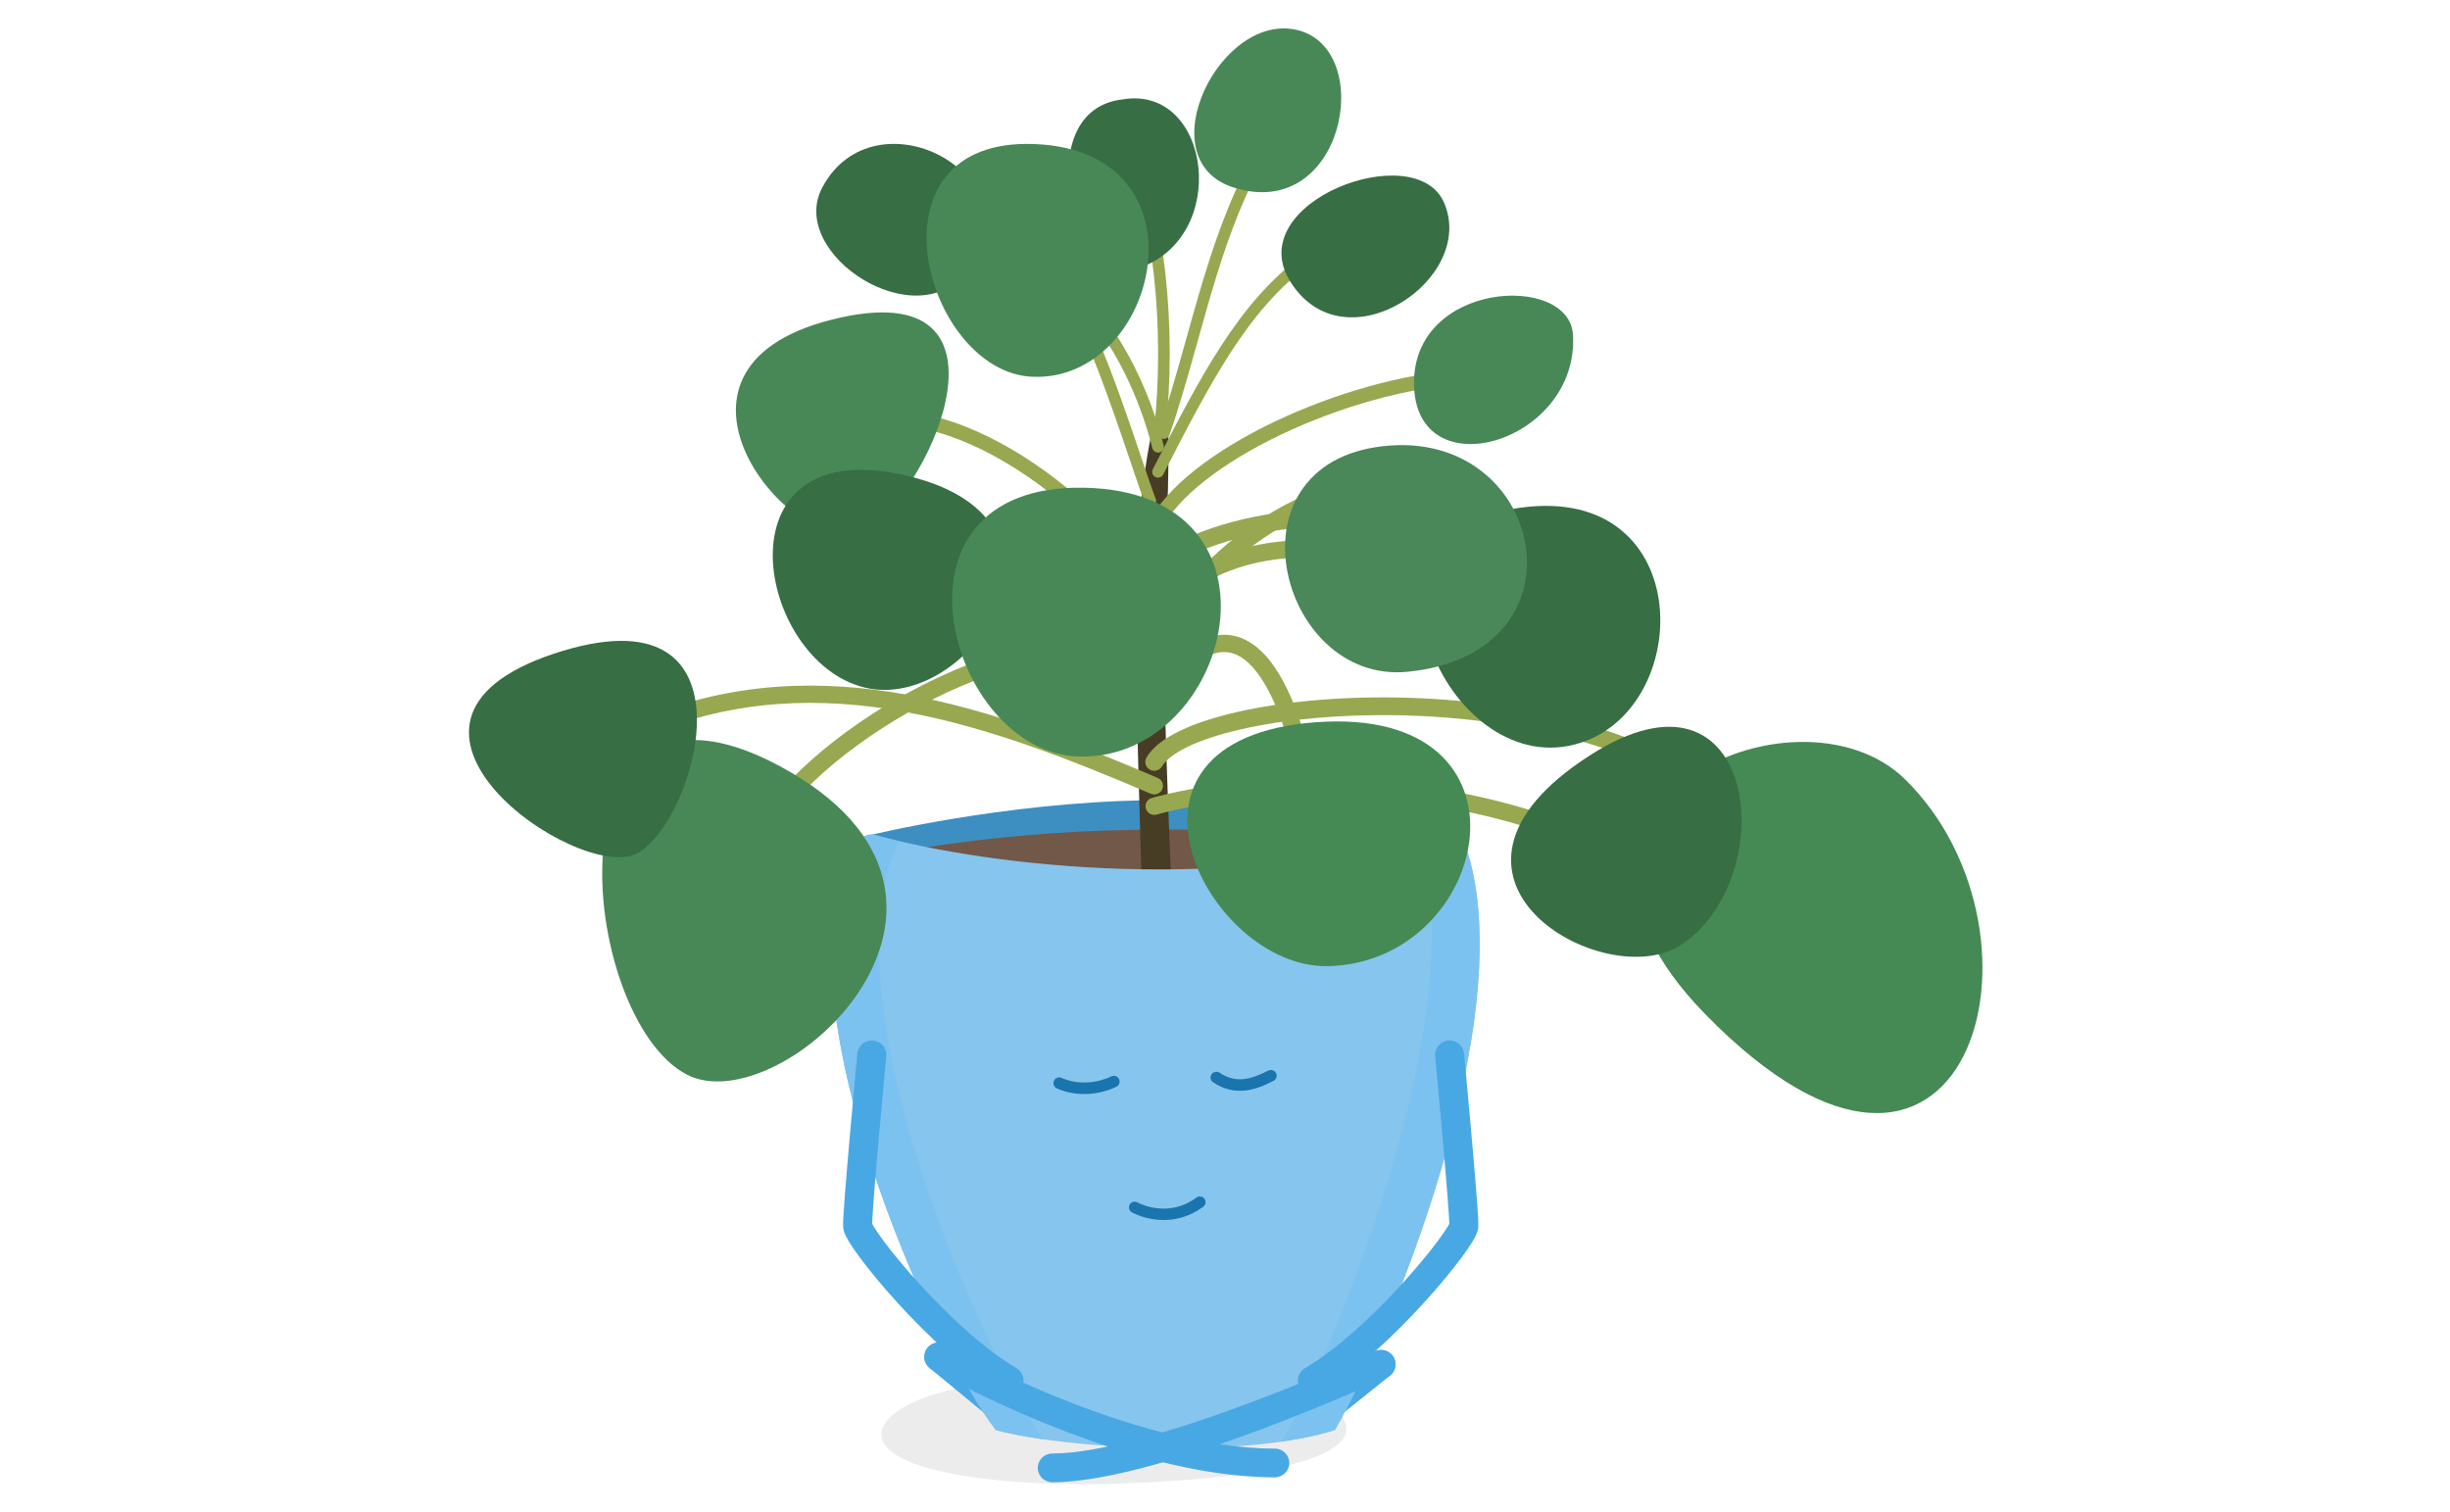 <svg width="862" height="532" viewBox="0 0 862 532" fill="none" xmlns="http://www.w3.org/2000/svg">
<g clip-path="url(#clip0_7417_5491)">
<path opacity="0.15" d="M332.43 489.521C308.799 495.755 299.135 509.091 327.571 516.904C357.334 524.453 399.895 522.743 431.384 519.429C447.925 517.403 488.653 510.933 468.023 493.94C432.552 477.263 371.247 479.631 332.403 489.521H332.43Z" fill="#808080"/>
<path fill-rule="evenodd" clip-rule="evenodd" d="M305.241 294.055C305.241 294.055 352.395 282.35 403.877 281.587C455.385 280.824 510 292.082 510 292.082C510 292.082 488.786 316.571 406.505 318.86C324.225 321.148 305.215 294.055 305.215 294.055H305.241Z" fill="#3D8FC2"/>
<path fill-rule="evenodd" clip-rule="evenodd" d="M308.48 301.289C308.48 301.289 347.005 292.767 398.514 292.004C450.022 291.241 509.336 295.108 509.336 295.108C509.336 295.108 488.812 325.673 406.532 327.988C324.252 330.277 308.48 301.289 308.48 301.289Z" fill="#715848"/>
<path d="M401.858 315.756C401.858 315.756 398.964 227.189 399.442 205.015C400.132 173.923 406.611 139.491 409.398 139.859C412.186 140.201 411.098 180.079 409.584 200.359C408.071 220.666 412.319 316.176 412.319 316.176L401.858 315.729V315.756Z" fill="#473C24"/>
<path fill-rule="evenodd" clip-rule="evenodd" d="M326.377 474.21C328.181 472.06 331.404 471.766 333.574 473.554L353.753 490.178C355.923 491.967 356.219 495.159 354.415 497.309C352.61 499.46 349.387 499.753 347.217 497.965L327.039 481.341C324.868 479.553 324.572 476.36 326.377 474.21Z" fill="#48A8E4"/>
<path fill-rule="evenodd" clip-rule="evenodd" d="M489.872 476.9C491.643 479.077 491.298 482.265 489.1 484.02L471.576 498.014C469.379 499.769 466.161 499.426 464.39 497.249C462.618 495.072 462.964 491.884 465.161 490.129L482.685 476.135C484.883 474.38 488.1 474.722 489.872 476.9Z" fill="#48A8E4"/>
<path d="M300.17 298.237C272 350.609 328.686 475.343 350.378 503.2C375.654 509.986 437.995 513.3 469.67 503.2C488.096 471.345 535.86 357.895 515.761 297.974C514.593 294.502 511.062 291.03 507.478 292.135C433.587 315.072 348.254 304.892 307.79 293.792C304.737 292.95 301.657 295.475 300.17 298.211" fill="#86C5ED"/>
<path d="M515.761 297.974C514.592 294.502 511.061 291.03 507.477 292.135C504.901 292.924 502.299 293.687 499.697 294.397C517.805 357.422 471.394 470.372 451.057 507.224C457.933 506.225 464.252 504.909 469.669 503.173C488.095 471.319 535.859 357.869 515.761 297.948V297.974Z" fill="#7CC2F0"/>
<path d="M316.18 295.949C313.206 295.238 310.392 294.528 307.763 293.818C304.71 292.976 301.63 295.501 300.143 298.237C271.973 350.609 328.658 475.343 350.35 503.199C354.837 504.409 360.546 505.514 366.998 506.435C342.013 468.82 290.718 350.162 316.153 295.949H316.18Z" fill="#7CC2F0"/>
<path fill-rule="evenodd" clip-rule="evenodd" d="M325.879 474.916C327.291 472.494 330.416 471.665 332.861 473.063L332.867 473.067L332.896 473.083L333.025 473.156C333.142 473.222 333.319 473.322 333.556 473.454C334.029 473.717 334.737 474.108 335.661 474.608C337.509 475.607 340.22 477.042 343.643 478.767C350.493 482.219 360.176 486.825 371.486 491.427C394.242 500.688 423.043 509.71 448.509 509.71C451.331 509.71 453.62 511.977 453.62 514.774C453.62 517.57 451.331 519.837 448.509 519.837C421.006 519.837 390.705 510.197 367.602 500.795C355.982 496.066 346.045 491.34 339.008 487.794C335.488 486.019 332.689 484.538 330.763 483.497C329.8 482.976 329.054 482.564 328.546 482.281C328.291 482.139 328.096 482.03 327.963 481.954L327.809 481.867L327.767 481.843L327.751 481.834C327.75 481.834 327.749 481.833 330.305 477.448L327.749 481.833C325.305 480.434 324.468 477.337 325.879 474.916Z" fill="#48A8E4"/>
<path fill-rule="evenodd" clip-rule="evenodd" d="M483.742 475.457C486.302 474.28 489.341 475.383 490.529 477.919C491.717 480.456 490.604 483.467 488.043 484.644L485.892 480.05C488.043 484.644 488.042 484.644 488.041 484.644L487.979 484.673L487.801 484.754C487.646 484.825 487.416 484.93 487.117 485.065C486.517 485.336 485.637 485.733 484.507 486.236C482.246 487.242 478.981 488.676 474.952 490.397C466.897 493.836 455.77 498.424 443.491 503.016C431.221 507.604 417.739 512.219 404.987 515.694C392.324 519.144 380.021 521.571 370.238 521.571C367.415 521.571 365.127 519.304 365.127 516.508C365.127 513.711 367.415 511.444 370.238 511.444C378.616 511.444 389.85 509.315 402.277 505.929C414.615 502.567 427.776 498.068 439.881 493.542C451.975 489.019 462.951 484.493 470.906 481.097C474.882 479.399 478.099 477.985 480.318 476.998C481.428 476.504 482.288 476.117 482.869 475.854C483.159 475.723 483.379 475.622 483.526 475.555L483.691 475.48L483.74 475.458L483.742 475.457C483.742 475.457 483.742 475.457 483.805 475.592L483.742 475.457Z" fill="#48A8E4"/>
<path fill-rule="evenodd" clip-rule="evenodd" d="M509.552 366.111C512.362 365.851 514.853 367.898 515.115 370.682L510.027 371.153L504.938 371.623C504.675 368.839 506.741 366.371 509.552 366.111ZM509.914 430.607C509.911 430.501 509.908 430.375 509.902 430.227C509.882 429.645 509.843 428.875 509.786 427.927C509.672 426.036 509.492 423.536 509.265 420.624C508.813 414.805 508.182 407.423 507.54 400.157C506.899 392.894 506.248 385.76 505.758 380.441C505.513 377.782 505.307 375.577 505.164 374.037C505.092 373.267 505.035 372.663 504.997 372.252L504.938 371.623C504.938 371.623 504.938 371.623 510.027 371.153C515.115 370.682 515.115 370.682 515.115 370.682L515.175 371.315C515.214 371.728 515.27 372.333 515.342 373.104C515.486 374.648 515.692 376.856 515.937 379.52C516.428 384.847 517.08 391.994 517.723 399.274C518.366 406.551 519.001 413.974 519.457 419.846C519.685 422.78 519.87 425.347 519.989 427.324C520.098 429.123 520.181 430.84 520.117 431.765C520.029 433.021 519.536 434.131 519.272 434.693C518.932 435.42 518.492 436.202 518.008 436.995C517.034 438.591 515.689 440.534 514.078 442.696C510.844 447.036 506.35 452.504 501.125 458.256C490.756 469.671 477.089 482.675 464.325 490.123C461.893 491.542 458.76 490.74 457.327 488.33C455.895 485.92 456.705 482.816 459.137 481.397C470.534 474.746 483.365 462.669 493.526 451.482C498.566 445.934 502.845 440.72 505.855 436.681C507.365 434.654 508.51 432.984 509.263 431.752C509.567 431.254 509.777 430.875 509.914 430.607ZM510.083 430.236C510.084 430.235 510.077 430.255 510.059 430.298C510.073 430.258 510.081 430.237 510.083 430.236Z" fill="#48A8E4"/>
<path fill-rule="evenodd" clip-rule="evenodd" d="M307.212 366.111C304.402 365.851 301.911 367.898 301.648 370.682L306.737 371.153L311.826 371.623C312.088 368.839 310.023 366.371 307.212 366.111ZM306.85 430.607C306.853 430.501 306.856 430.375 306.861 430.227C306.882 429.645 306.921 428.875 306.978 427.927C307.092 426.036 307.272 423.536 307.498 420.624C307.95 414.805 308.582 407.423 309.223 400.157C309.865 392.894 310.516 385.76 311.006 380.441C311.251 377.782 311.456 375.577 311.6 374.037C311.672 373.267 311.728 372.663 311.767 372.252L311.826 371.623C311.826 371.623 311.826 371.623 306.737 371.153C301.648 370.682 301.648 370.682 301.648 370.682L301.589 371.315C301.55 371.728 301.493 372.333 301.421 373.104C301.277 374.648 301.072 376.856 300.826 379.52C300.335 384.847 299.683 391.994 299.04 399.274C298.398 406.551 297.763 413.974 297.306 419.846C297.078 422.78 296.893 425.347 296.774 427.324C296.666 429.123 296.582 430.84 296.647 431.765C296.735 433.021 297.228 434.131 297.491 434.693C297.832 435.42 298.271 436.202 298.755 436.995C299.73 438.591 301.074 440.534 302.685 442.696C305.92 447.036 310.414 452.504 315.639 458.256C326.008 469.671 339.675 482.675 352.439 490.123C354.871 491.542 358.004 490.74 359.437 488.33C360.869 485.92 360.059 482.816 357.627 481.397C346.229 474.746 333.399 462.669 323.237 451.482C318.198 445.934 313.919 440.72 310.909 436.681C309.399 434.654 308.253 432.984 307.501 431.752C307.197 431.254 306.986 430.875 306.85 430.607ZM306.681 430.236C306.68 430.235 306.686 430.255 306.704 430.298C306.691 430.258 306.682 430.237 306.681 430.236Z" fill="#48A8E4"/>
<path fill-rule="evenodd" clip-rule="evenodd" d="M423.764 421.809C424.429 422.695 424.242 423.947 423.347 424.605C417.111 429.192 410.819 429.705 406.119 429.057C403.781 428.736 401.836 428.129 400.468 427.6C399.783 427.335 399.238 427.088 398.857 426.902C398.666 426.809 398.516 426.732 398.409 426.675C398.356 426.647 398.313 426.623 398.281 426.606L398.242 426.584L398.229 426.577L398.224 426.574L398.222 426.573C398.221 426.572 398.22 426.572 399.218 424.864L398.22 426.572C397.256 426.019 396.926 424.796 397.485 423.84C398.042 422.886 399.273 422.559 400.237 423.108L400.237 423.109L400.247 423.114C400.26 423.121 400.283 423.134 400.316 423.151C400.383 423.187 400.49 423.242 400.635 423.313C400.926 423.454 401.367 423.655 401.936 423.875C403.077 424.316 404.713 424.827 406.674 425.097C410.569 425.634 415.734 425.226 420.941 421.395C421.836 420.737 423.1 420.922 423.764 421.809Z" fill="#1A74AD"/>
<path fill-rule="evenodd" clip-rule="evenodd" d="M448.94 377.582C449.463 378.573 449.075 379.797 448.074 380.314C445.007 381.901 441.639 383.339 438.06 383.719C434.403 384.107 430.625 383.38 426.814 380.828C425.878 380.202 425.633 378.943 426.265 378.016C426.897 377.089 428.168 376.846 429.103 377.472C432.089 379.471 434.896 379.981 437.624 379.691C440.43 379.394 443.249 378.241 446.182 376.724C447.183 376.206 448.418 376.59 448.94 377.582Z" fill="#1A74AD"/>
<path fill-rule="evenodd" clip-rule="evenodd" d="M393.7 379.656C394.21 380.654 393.806 381.873 392.798 382.377C387.531 385.015 379.201 386.268 371.837 382.968C370.808 382.507 370.352 381.307 370.817 380.287C371.282 379.268 372.494 378.816 373.522 379.277C379.54 381.974 386.557 380.964 390.953 378.762C391.961 378.258 393.191 378.658 393.7 379.656Z" fill="#1A74AD"/>
<path fill-rule="evenodd" clip-rule="evenodd" d="M395.478 40.926C396.549 40.572 397.707 41.145 398.064 42.206C410.106 77.97 414.039 114.719 410.053 152.614C409.936 153.727 408.931 154.535 407.808 154.419C406.685 154.303 405.869 153.307 405.986 152.194C409.913 114.86 406.039 78.693 394.186 43.488C393.828 42.427 394.407 41.28 395.478 40.926Z" fill="#98A850"/>
<path fill-rule="evenodd" clip-rule="evenodd" d="M320.001 73.234C320.175 72.128 321.22 71.372 322.336 71.544C374.114 79.529 400.093 120.119 409.417 156.723C409.693 157.808 409.03 158.909 407.935 159.183C406.84 159.456 405.729 158.799 405.452 157.715C396.35 121.983 371.246 83.186 321.707 75.547C320.591 75.374 319.828 74.339 320.001 73.234Z" fill="#98A850"/>
<path fill-rule="evenodd" clip-rule="evenodd" d="M526.603 288.062C483.827 277.063 437.327 278.34 406.919 286.62C405.286 287.065 403.598 286.114 403.15 284.496C402.701 282.878 403.661 281.206 405.294 280.762C436.802 272.181 484.397 270.932 528.143 282.181C571.864 293.422 612.469 317.361 628.785 359.786C629.388 361.354 628.593 363.109 627.011 363.707C625.428 364.304 623.656 363.517 623.053 361.949C607.747 322.147 569.403 299.067 526.603 288.062Z" fill="#98A850"/>
<path fill-rule="evenodd" clip-rule="evenodd" d="M486.065 199.449C456.832 192.191 426.329 195.986 407.392 218.933C406.32 220.232 404.388 220.424 403.077 219.362C401.766 218.3 401.572 216.386 402.644 215.087C423.692 189.582 457.123 185.999 487.556 193.556C517.935 201.099 546.482 219.988 558.471 241.087C559.302 242.549 558.779 244.402 557.303 245.225C555.827 246.048 553.957 245.53 553.127 244.068C542.202 224.843 515.351 206.722 486.065 199.449Z" fill="#98A850"/>
<path fill-rule="evenodd" clip-rule="evenodd" d="M417.973 262.729C413.068 265.086 410.114 267.503 408.816 269.679C407.932 271.161 406.003 271.652 404.507 270.777C403.011 269.901 402.515 267.989 403.399 266.507C405.639 262.751 409.936 259.662 415.228 257.12C420.607 254.536 427.422 252.325 435.227 250.542C450.847 246.975 470.795 245.041 491.982 245.439C534.18 246.233 582.285 256.307 610.943 282.231C612.226 283.392 612.317 285.364 611.145 286.635C609.973 287.906 607.983 287.996 606.7 286.835C579.761 262.466 533.586 252.457 491.863 251.672C471.09 251.281 451.668 253.185 436.64 256.617C429.121 258.335 422.792 260.415 417.973 262.729Z" fill="#98A850"/>
<path fill-rule="evenodd" clip-rule="evenodd" d="M462.337 185.365C440.952 186.349 420.36 192.514 406.827 202.312C405.46 203.302 403.541 203.006 402.542 201.651C401.543 200.297 401.841 198.396 403.209 197.406C417.979 186.712 439.841 180.317 462.052 179.295C484.27 178.273 507.352 182.604 524.499 193.938C525.907 194.869 526.287 196.756 525.347 198.152C524.407 199.547 522.503 199.924 521.095 198.993C505.371 188.599 483.716 184.382 462.337 185.365Z" fill="#98A850"/>
<path fill-rule="evenodd" clip-rule="evenodd" d="M517.602 132.443C517.689 133.842 516.615 135.046 515.203 135.133C494.954 136.371 471.123 143.212 450.823 152.873C440.685 157.697 431.495 163.194 424.112 168.99C416.7 174.807 411.257 180.812 408.412 186.607C407.793 187.868 406.26 188.393 404.987 187.779C403.715 187.166 403.185 185.647 403.804 184.387C407.118 177.635 413.211 171.069 420.929 165.01C428.676 158.93 438.209 153.244 448.604 148.296C469.372 138.413 493.849 131.352 514.887 130.065C516.299 129.979 517.515 131.043 517.602 132.443Z" fill="#98A850"/>
<path fill-rule="evenodd" clip-rule="evenodd" d="M460.954 90.407C461.628 91.305 461.44 92.574 460.534 93.242C439.223 108.947 426.124 134.053 409.256 166.948C408.745 167.946 407.514 168.343 406.508 167.837C405.501 167.33 405.099 166.111 405.611 165.114C422.356 132.459 435.861 106.377 458.093 89.991C458.999 89.324 460.28 89.51 460.954 90.407Z" fill="#98A850"/>
<path fill-rule="evenodd" clip-rule="evenodd" d="M443.027 55.061C444.021 55.592 444.393 56.82 443.858 57.805C435.944 72.357 430.595 88.119 425.847 104.303C424.329 109.479 422.869 114.711 421.404 119.959C418.309 131.05 415.194 142.213 411.469 153.06C411.105 154.119 409.944 154.685 408.875 154.325C407.806 153.965 407.234 152.814 407.598 151.755C411.285 141.019 414.344 130.053 417.421 119.027C418.894 113.75 420.37 108.459 421.921 103.173C426.691 86.911 432.135 70.819 440.258 55.883C440.794 54.899 442.033 54.531 443.027 55.061Z" fill="#98A850"/>
<path fill-rule="evenodd" clip-rule="evenodd" d="M374.415 225.33C386.592 224.272 397.903 225.975 406.477 231.876C407.868 232.833 408.212 234.726 407.246 236.104C406.28 237.482 404.369 237.823 402.978 236.866C396.034 232.087 386.363 230.391 374.951 231.383C363.576 232.371 350.806 236.007 338.035 241.48C312.435 252.452 287.487 270.521 274.368 288.25C273.367 289.603 271.448 289.896 270.082 288.904C268.716 287.912 268.42 286.01 269.422 284.657C283.358 265.823 309.308 247.171 335.6 235.903C348.776 230.256 362.201 226.391 374.415 225.33Z" fill="#98A850"/>
<path fill-rule="evenodd" clip-rule="evenodd" d="M356.265 158.284C377.835 171.005 397.211 190.419 407.219 207.028C407.944 208.232 407.547 209.79 406.332 210.509C405.117 211.227 403.544 210.834 402.819 209.63C393.284 193.806 374.547 174.974 353.644 162.646C332.622 150.249 310.301 144.919 293.051 154.415C291.814 155.096 290.254 154.654 289.567 153.429C288.88 152.203 289.325 150.658 290.562 149.977C310.298 139.113 334.812 145.633 356.265 158.284Z" fill="#98A850"/>
<path fill-rule="evenodd" clip-rule="evenodd" d="M352.423 72.502C353.004 71.543 354.26 71.233 355.228 71.809C361.603 75.603 367.429 82.785 372.687 91.46C377.976 100.187 382.831 110.662 387.172 121.311C391.517 131.969 395.369 142.854 398.642 152.416C399.638 155.327 400.579 158.108 401.462 160.72C403.493 166.726 405.224 171.844 406.643 175.607C407.038 176.655 406.501 177.822 405.443 178.213C404.386 178.605 403.208 178.073 402.813 177.025C401.368 173.194 399.601 167.968 397.556 161.92C396.677 159.323 395.747 156.573 394.77 153.717C391.504 144.178 387.682 133.379 383.381 122.828C379.076 112.27 374.314 102.014 369.182 93.546C364.018 85.026 358.616 78.55 353.123 75.281C352.155 74.706 351.842 73.461 352.423 72.502Z" fill="#98A850"/>
<path fill-rule="evenodd" clip-rule="evenodd" d="M507.829 165.829C507.942 167.503 506.664 168.951 504.974 169.063C462.672 171.864 426.185 194.411 407.776 231.911C407.035 233.42 405.2 234.048 403.677 233.314C402.154 232.58 401.52 230.762 402.261 229.253C421.713 189.629 460.258 165.934 504.565 163C506.255 162.888 507.716 164.155 507.829 165.829Z" fill="#98A850"/>
<path fill-rule="evenodd" clip-rule="evenodd" d="M427.738 229.819C422.497 231.163 415.662 236.272 407.244 248.259C406.277 249.636 404.366 249.976 402.976 249.018C401.585 248.059 401.242 246.166 402.21 244.789C410.851 232.483 418.765 225.844 426.201 223.937C434.027 221.93 440.431 225.334 445.283 230.696C450.061 235.976 453.694 243.481 456.415 250.881C459.157 258.338 461.071 265.965 462.289 271.702C462.638 273.344 461.577 274.956 459.92 275.301C458.263 275.647 456.637 274.596 456.288 272.954C455.104 267.38 453.26 260.054 450.652 252.96C448.023 245.81 444.713 239.169 440.716 234.752C436.794 230.417 432.591 228.575 427.738 229.819Z" fill="#98A850"/>
<path fill-rule="evenodd" clip-rule="evenodd" d="M226.401 252.713C289.386 226.7 351.238 249.823 407.319 273.717C408.875 274.38 409.594 276.167 408.925 277.708C408.255 279.25 406.452 279.962 404.896 279.299C348.614 255.32 289.077 233.41 228.761 258.322C227.198 258.967 225.402 258.235 224.751 256.686C224.099 255.138 224.838 253.359 226.401 252.713Z" fill="#98A850"/>
<path d="M241.706 378.149C203.182 358.237 190.623 224.48 274.47 269.644C360.998 316.255 274.868 395.273 241.706 378.149Z" fill="#488857"/>
<path d="M302.482 187.182C279.037 196.441 223.042 130.049 292.605 112.478C364.238 94.38 325.368 178.159 302.482 187.182Z" fill="#488857"/>
<path d="M670.339 274.274C726.281 329.303 692.376 451.407 599.98 356.87C527.974 283.192 632.398 236.949 670.339 274.274Z" fill="#458955"/>
<path d="M591.191 332.642C564.402 349.898 492.37 308.784 559.41 265.777C619.149 227.452 627.088 309.547 591.191 332.642Z" fill="#376E44"/>
<path d="M507.983 71.127C520.01 98.115 472.936 129.811 453.899 98.957C436.721 71.127 497.787 48.268 507.983 71.127Z" fill="#376E44"/>
<path d="M223.837 300.447C203.234 310.468 121.989 254.44 194.605 230.109C269.61 204.989 244.732 290.267 223.837 300.447Z" fill="#376E44"/>
<path d="M304.18 241.92C266.106 232.635 251.955 153.301 316.765 166.874C386.858 181.552 341.988 251.127 304.18 241.92Z" fill="#376E44"/>
<path d="M289.312 65.97C307.552 31.669 364.689 60.92 340.714 94.773C323.27 119.42 276.807 89.512 289.312 65.97Z" fill="#376E44"/>
<path d="M379.743 266.224C333.651 265.225 307.259 170.266 381.283 171.608C456.872 172.976 433.693 267.408 379.743 266.224Z" fill="#488857"/>
<path d="M394.956 34.983C426.206 29.67 433.162 84.067 400.001 94.536C377.99 101.48 361.529 38.798 394.956 34.983Z" fill="#376E44"/>
<path d="M363.2 132.572C325.126 130.889 302.903 48.188 364.076 50.687C426.55 53.239 407.778 134.545 363.2 132.572Z" fill="#488857"/>
<path d="M456.977 10.705C484.112 18.018 472.881 78.307 434.011 65.97C403.292 56.238 429.55 3.314 456.977 10.705Z" fill="#488857"/>
<path d="M551.817 262.463C506.973 271.117 470.652 184.891 537.719 178.315C598.652 172.318 595.626 254.019 551.817 262.463Z" fill="#376E44"/>
<path d="M495.292 236.369C449.439 240.946 429.526 160.719 489.477 156.747C544.171 153.117 559.332 229.978 495.292 236.369Z" fill="#4A8759"/>
<path d="M553.438 117.816C555.641 155.826 498 172.74 497.496 135.177C496.991 98.904 552.163 95.958 553.438 117.816Z" fill="#488857"/>
<path d="M467.068 339.957C425.065 340.772 383.142 260.202 462.767 254.152C544.145 247.971 524.922 338.825 467.068 339.957Z" fill="#458955"/>
</g>
<defs>
<clipPath id="clip0_7417_5491">
<rect width="862" height="532" fill="white"/>
</clipPath>
</defs>
</svg>
